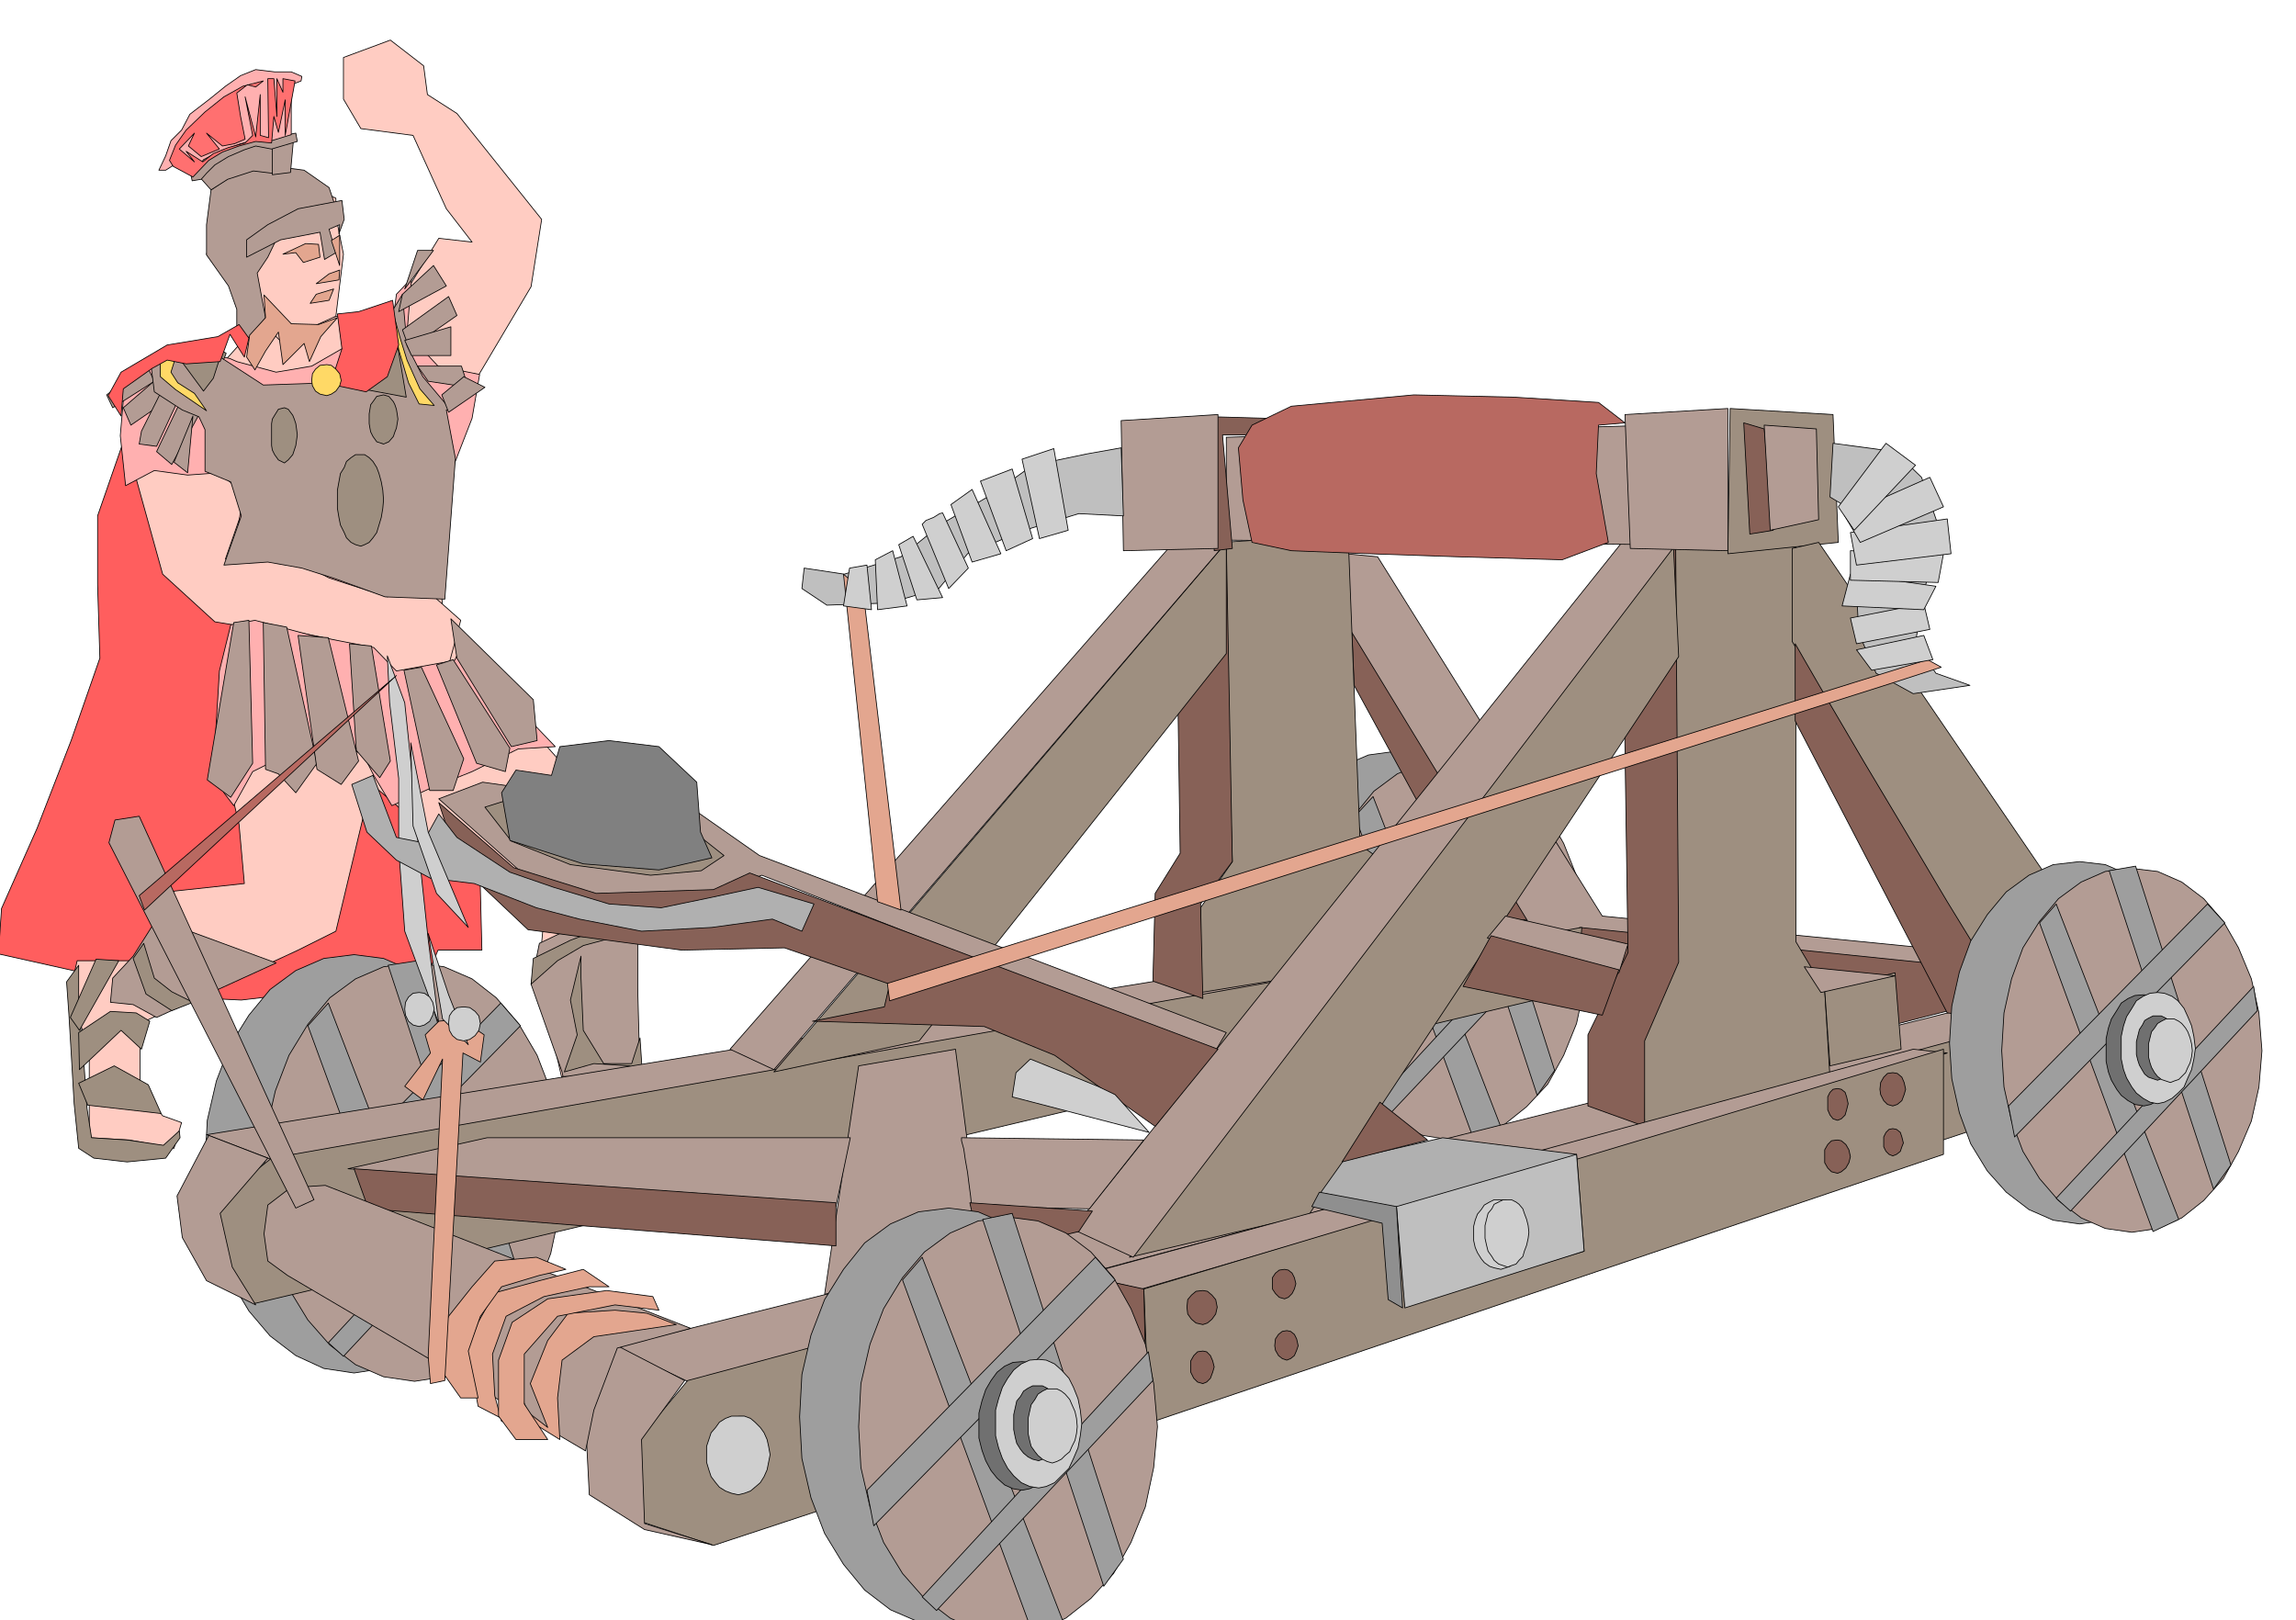 <svg xmlns="http://www.w3.org/2000/svg" width="490.455" height="346.139" fill-rule="evenodd" stroke-linecap="round" preserveAspectRatio="none" viewBox="0 0 3035 2142"><style>.pen0{stroke:#000;stroke-width:1;stroke-linejoin:round}.brush1{fill:#ff5e5e}.brush2{fill:#ffccc2}.brush3{fill:#ffb0b0}.brush4{fill:#9e8f80}.brush5{fill:#b39c94}.brush7{fill:#ffd966}.brush8{fill:#e3a68f}.brush9{fill:#9e9e9e}.brush10{fill:#707070}.brush11{fill:#cfcfcf}.brush12{fill:#876157}.brush13{fill:#b0b0b0}.brush14{fill:#bfbfbf}.brush16{fill:#b86961}</style><path d="m163 584-34 98v90l3 98-38 109-45 116-47 106-4 60 103 23 48 30 170 8 127-15 120-20 13-31h58l-3-119-10-117-28-150-34-164-7-139-392 17z" class="pen0 brush1"/><path d="m576 628 9 179 34 63 161 181 58 88 5 331 39 62 87 44-9 25-73 10-88-30-23-33-25 14-35-48 30-74-34-150 9-98-106-49-181-156-79-58-18-122-58-87-11-166 269-15 39 89z" class="pen0 brush2"/><path d="m610 534 92-155 14-89-112-140-39-25-5-38-44-34-62 23v55l23 39 69 9 44 97 34 44-44-5-48 78-5 44-39 10-39-29-108 10-43 48-108 19-28 73 53 191 69 63 204 34 19 59 87-39 15-56-44-39-53 6-127-48h-87l25-72-39-94 43 59 58 19 108-23-5-64 24 64h78l20-94z" class="pen0 brush2"/><path d="m521 909-77 322-50 25-209 97v83l30 39 25 9-10 34-59-11-53-3v-112l-25-83 9-39h74l54-92 93-10-7-78-23-98 14-136 16-34 101 20 53 14 44 53zm-77-623 10 50-10 82-73 33-48-48-50-67 20-79 53-39 98 44v24z" class="pen0 brush2"/><path d="m166 642 38-20 44 6 42-3 23 20 6 23-6 43-14 32 55-3 40 3 41 21 77 25 72-17 3-127 9-20 28-72 10-58-55-11-41-44 6-72-20 21-6 47-38 11-28 14-40 23-47 8-52-14-9-4-9-2h-11l-10 1-11 1-8 2-5 1-2 1-58 6-27 45-4 47 7 66zm139 184-15 61-5 83 11 78 13 17 25-45 54-27 55-11 37 15 14 28 24 40 51-23 55-22 61-30 49-3-69-72-52-68-12 26-77 14-30-31-82-16-75-20-32 6z" class="pen0 brush3"/><path d="m230 475 46 50 23-58-17-10-52 18zm294-63-58 20-3 80 78 24-17-124z" class="pen0 brush4"/><path d="m193 481-52 41 8 17 55-35-11-23z" class="pen0 brush5"/><path d="m207 501-44 38 10 23 48-33-14-28z" class="pen0 brush5"/><path d="m213 518-26 52-3 17 23 3 27-58-21-14zm25 14-31 65 20 17 35-64-24-18z" class="pen0 brush5"/><path d="m255 550-25 61 18 14 7-75z" class="pen0 brush5"/><path d="m518 412 14-23 6 68 21 41 37 44h-6l12 64-14 186-79-3-66-24-44-14-45-8-58 4 23-65-14-45-34-14v-55l-8-17-22-9-37-24-5-40 39-3 31 42 13-17 9-28 57 37 89-3 57 11 43 8-19-113zm17-30 17-51h21l-38 51z" class="pen0 brush5"/><path d="m532 389 41-38 17 27-63 34 5-23zm0 47 61-44 11 25-63 44-9-25z" class="pen0 brush5"/><path d="m535 450 61-18v38h-52l-9-20zm17 34h58l9 28-53-8-14-20z" class="pen0 brush5"/><path d="m584 522 29-24 28 14-48 33-9-23zm12 296 109 107 5 54-34 8-72-117-8-52zm-58 236 17 32-28 37 11-69zm-89-764-81 21-14 29-14 21 11 59-21 27-17-11v-27l-11-31-29-41v-40l6-46 34-23 35-10 54 7 33 23 14 42z" class="pen0 brush5"/><path d="m452 265-58 11-40 21-28 20v23l45-23 52-10 6 36 15-9-9-31 14-6-1 12 7-19-3-25zm-92-36-25-3-34 11-22 14-17-19 22-23 29-16 27-4 20 1v39zm0 2 24-3 4-44-28 5v42z" class="pen0 brush5"/><path d="m393 187-34 10-21-4-15 5-21 9-18 11-11 11-7 8-12 2-2-10 17-20 22-14 25-6 22-8 21 1 32-6 2 11z" class="pen0 brush5"/><path d="M385 178v-66l13-5 1-6-14-6h-22l-25-3-20 8-20 14-21 17-26 20-11 21-14 14-7 20-9 19h9l11-7 24 14 15-21 21-11 28-10 23-6 18 2 26-8z" class="pen0 brush3"/><path d="m390 107-16-3v18l-8-18v50l-4-50h-8l1 78-11-3v-54l-6 56-14-53 10 51-10 10-22 6-20 8-14 11-22-14 11 14-20-17 20-21-8 17 17 14 24-10-17-21 21 17 16-3 14-6-6-30-5-31 14-11 11 3 10-8-27 7-25 14-25 20-25 24-14 20-8 20 5 8 26 14 21-22 18-11 22-8 22-6 21 2 3-35 6 21 9-43v47l13-72z" class="pen0" style="fill:#ff7070"/><path d="M212 476v22l20 17 41 28-16-23-22-14-9-14 6-19-20 3zm307-65 10 36 9 29 17 38 19 22-20-2-14-28-13-44-8-51z" class="pen0 brush7"/><path d="m291 478-45 3-25-5-20 11-38 27-3 36-17-27 17-31 61-36 67-11 28-16 13 18-6 25-19-30-13 36zm149 20 12-37-6-46 28-3 45-15 8 59-15 42-28 20-52-11 8-9z" class="pen0 brush1"/><path d="m843 1464-41-3-31 25-17-14-11-55-41-116 11-54 44-21 34-42 24-27 31-3-3 68v85l3 116-3 41zm-636-119-31-17-30-3 3-32 27-29 31-49 158 58-158 72z" class="pen0 brush5"/><path d="m849 1447-26-10-38 3-42 7v-24h45l27-3 37 6-3 21zm-144-180 49-24 44-17 45-11 17 14-37 7-52 14-34 20-35 31 3-34zm-478 69-34-22-17-47 14-20 14 46 23 18 28 14-28 11z" class="pen0 brush4"/><path d="m846 1372-11 34h-37l-27-44-3-69v-29l-14 58 9 46-17 49 39-11 47 3 17 8-3-45zm122 206-20 20-27 3h-48l-57-17-36-25-29-16-32-36-7 33 40 32 35 17 40 18 47 10 36 1 41-11 20-14-3-15z" class="pen0 brush4"/><path d="m880 1606 5-30 28-12 35-3-44-19-39 8-13 17-12 31 40 8zm-100-34 19-41 35-17 39-2-21-28-53 6-30 28-18-6-10-56-15 30 9 56 45 30zm-543-77-21 19-48-7-47-3-6-39-5-73-6-60v-56l-16 22 3 42 3 50 4 69 6 59 20 13 44 5 51-5 19-27-1-9z" class="pen0 brush4"/><path d="m116 1461 97 11-17-38-45-25-47 23 12 29zm-12-96 42-28 34 2 18 11-11 37-27-25-55 52-1-49zm1-3 52-92-30-2-34 77 12 17z" class="pen0 brush4"/><path d="m421 429-36-1-36-38 2 30-21 23-4 29 11 17 14-25 17-25 6 43 28-28 7 24 15-33 22-25-25 9zm20-47-23 7-8 12 25-4 6-15zm8-25-14 5-17 13 30-5 1-13zm-26-17-2-17-17-1-30 14 17-2 10 13 22-7zm26-29-11 7 11 33v-40z" class="pen0 brush8"/><path d="m468 1262-40 5-37 16-34 25-28 34-25 40-18 47-12 52-3 56 3 55 12 52 18 47 25 42 28 33 34 26 37 17 40 6 39-6 37-17 33-26 30-33 24-42 19-47 11-52 5-55-5-56-11-52-19-47-24-40-30-34-33-25-37-16-39-5z" class="pen0 brush9"/><path d="m548 1273-41 5-37 16-34 25-29 35-25 41-18 47-12 52-3 56 3 55 12 52 18 47 25 41 29 33 34 26 37 16 41 6 39-6 37-16 32-26 30-33 24-41 18-47 11-52 5-55-5-56-11-52-18-47-24-41-30-35-32-25-37-16-39-5z" class="pen0 brush5"/><path d="m513 1276 160 485 26-36-147-455-39 6zm-79 50 185 481-40 18-172-469 27-30z" class="pen0 brush9"/><path d="m688 1356-319 325-9-47 302-308 26 30zm44 97-298 322 20 18 284-304-6-36z" class="pen0 brush9"/><path d="m565 1465-12 1-11 5-9 7-8 11-7 12-5 15-4 16v34l4 16 5 14 7 13 8 9 9 9 11 5 12 2 10-2 11-5 9-9 9-9 6-13 6-14 3-16 2-16-2-18-3-16-6-15-6-12-9-11-9-7-11-5-10-1z" class="pen0 brush10"/><path d="m587 1462-12 1-10 5-10 7-8 11-8 12-5 15-4 16v34l4 16 5 14 8 13 8 9 10 9 10 5 12 2 10-2 11-5 9-9 10-9 6-13 6-14 3-16 2-16-2-18-3-16-6-15-6-12-10-11-9-7-11-5-10-1z" class="pen0 brush11"/><path d="M587 1497h-8l-6 3-6 4-4 7-5 6-2 9-2 9v21l2 9 2 8 5 7 4 5 6 5 6 3 8 2 5-2 6-3 5-5 6-5 3-7 4-8 2-9 1-9-1-12-2-9-4-9-3-6-6-7-5-4-6-3h-5z" class="pen0 brush10"/><path d="M605 1501h-7l-6 3-6 4-3 7-5 6-2 9-2 9v20l2 9 2 8 5 7 3 5 6 5 6 3 7 2 6-2 6-3 5-5 6-5 3-7 4-8 2-9 1-9-1-11-2-9-4-9-3-6-6-7-5-4-6-3h-6z" class="pen0 brush11"/><path d="m1846 993-37 5-33 14-30 23-26 32-22 37-16 44-11 47-3 52 3 49 11 47 16 42 22 38 26 30 30 24 33 15 37 6 36-6 34-15 30-24 27-30 21-38 17-42 11-47 4-49-4-52-11-47-17-44-21-37-27-32-30-23-34-14-36-5z" class="pen0 brush9"/><path d="m1918 1004-37 5-34 14-31 23-26 32-22 37-16 43-11 47-3 51 3 50 11 47 16 42 22 38 26 30 31 24 34 14 37 6 36-6 34-14 30-24 28-30 21-38 17-42 10-47 5-50-5-51-10-47-17-43-21-37-28-32-30-23-34-14-36-5z" class="pen0 brush5"/><path d="m1887 1007 145 441 23-33-132-414-36 6zm-72 46 169 437-36 16-157-427 24-26z" class="pen0 brush9"/><path d="m2048 1079-291 297-8-42 274-281 25 26zm39 88-272 294 17 17 261-277-6-34z" class="pen0 brush9"/><path d="m1934 1179-12 1-9 4-9 7-7 10-7 11-5 13-3 15v30l3 15 5 12 7 12 7 9 9 7 9 5 12 2 9-2 10-5 9-7 8-9 5-12 5-12 3-15 2-14-2-16-3-15-5-13-5-11-8-10-9-7-10-4-9-1z" class="pen0 brush10"/><path d="m1955 1176-11 1-9 4-9 7-7 10-7 11-5 13-3 15v31l3 15 5 13 7 12 7 9 9 7 9 5 11 2 9-2 10-5 9-7 8-9 6-12 5-13 3-15 2-15-2-16-3-15-5-13-6-11-8-10-9-7-10-4-9-1z" class="pen0 brush11"/><path d="M1954 1209h-6l-6 3-6 3-3 6-5 6-2 8-2 8v18l2 9 2 7 5 7 3 5 6 5 6 2 6 2 5-2 5-2 5-5 5-5 3-7 4-7 2-9 1-8-1-10-2-8-4-8-3-6-5-6-5-3-5-3h-5z" class="pen0 brush10"/><path d="M1973 1212h-7l-6 3-6 4-4 6-5 6-2 8-2 8v17l2 9 2 7 5 7 4 5 6 5 6 2 7 2 5-2 5-2 5-5 5-5 3-7 3-7 2-9 1-8-1-9-2-8-3-8-3-6-5-6-5-4-5-3h-5zM580 1353l-45-122-8-109v-93l-12-100-3-62 23 62 8 77 11 123 12 113 14 111z" class="pen0 brush11"/><path d="m1787 832 234 383-58 8-173-317-3-74z" class="pen0 brush12"/><path d="M2049 1237 362 1534l-89-34 1743-282h-7l10-1-237-389-3-96 42 4 297 475 659 65 14-3 64 11 13 2-2 1 39 6-1992 535-100-47 1925-483-620-67-69 6z" class="pen0 brush5"/><path d="m2088 1226-4 78 426 49 233-60-655-67z" class="pen0 brush12"/><path d="M2901 1290 909 1825l-65 78 5 109 94 31 1989-656 19-48-11-35-39-14zm-810-64L359 1531l-75 59 7 88 46 45 1747-414 7-83z" class="pen0 brush4"/><path d="m2419 1425-7-116-38-64V709l-159 8 1 558-45 104 3 107 245-61z" class="pen0 brush4"/><path d="M2174 1489v-113l45-104-4-555h-71l8 542-53 109v94l75 27z" class="pen0 brush12"/><path d="m1587 1312 278-45-11-110-56-40-16-411-166 11 13 422-42 61v112z" class="pen0 brush4"/><path d="m1590 1320-3-125 42-56-8-422-67-3 6 414-33 53-3 116 66 23z" class="pen0 brush12"/><path d="m2219 868-489 738-237 56 719-942 7 148z" class="pen0 brush4"/><path d="m2215 720-71-3-726 908 80 37 717-942z" class="pen0 brush5"/><path d="m1621 717-598 700 192-41 406-512V717z" class="pen0 brush4"/><path d="m1023 1414-58-27 589-673 67 3-598 697zm240-27-128 22-45 302 208-52-35-272z" class="pen0 brush5"/><path d="M644 1504h480l-19 91-645-50 184-41zm627 0 241 3-72 91-155-3-1-4-1-10-2-15-2-16-3-17-2-14-3-11v-4z" class="pen0 brush5"/><path d="m468 1545 19 53 618 49v-57l-637-45zm814 45 162 11-18 27-50 12h-83l-11-50z" class="pen0 brush12"/><path d="m2419 1409-7-100 93-23 8 101-94 22z" class="pen0 brush4"/><path d="m2505 1290-120-12 22 34 98-22zm-353-42-162-37-24 29 174 46 12-38z" class="pen0 brush5"/><path d="m1971 1237-37 67 184 38 22-60-169-45z" class="pen0 brush12"/><path d="m2529 1387-1100 299 80 18 1065-312-45-5z" class="pen0 brush5"/><path d="m1512 1704 7 177 1050-355v-139l-1057 317z" class="pen0 brush4"/><path d="m1516 1886-4-182-83-18 11 187 76 13z" class="pen0 brush12"/><path d="m1744 1579 102 19 11 128 237-72-10-128-177-22-131 30-32 45z" class="pen0 brush13"/><path d="m1846 1595 238-69 10 128-237 75-11-134z" class="pen0 brush14"/><path d="m1854 1729-8-134-102-19-10 19 93 22 8 101 19 11z" class="pen0" style="fill:#8f8f8f"/><path d="m1621 1365-617-234-80-56-286-41-58 22 144 128 222-3 61-24 598 235 16-27z" class="pen0 brush5"/><path d="m1610 1387-619-233-48 22-155 5-109-34-99-86 27 82 91 86 203 27 136-3 139 48-7 30-95 19 227 7 93 38 133 94 83-102z" class="pen0 brush12"/><path d="m641 1067 35-11 233 37 48 38-30 20-67 6-106-14-78-31-35-45z" class="pen0 brush4"/><path d="m1621 714 569 6V562l-569 16v136z" class="pen0 brush5"/><path d="M1616 575h178l-12-19-177-5v177l24-3-13-150z" class="pen0 brush12"/><path d="m1610 548-128 8 3 172 125-3V548zm538 0 7 177 129 3V540l-136 8z" class="pen0 brush5"/><path d="m2287 540 136 8 7 169-146 15 3-192z" class="pen0 brush4"/><path d="m2313 706-8-147 27 8 12 134-31 5z" class="pen0 brush12"/><path d="m2332 562 69 5 3 120-64 14-8-139z" class="pen0 brush5"/><path d="m1485 682-59-3-72 22-75 31-38 46-65 19-83 3-33-22 3-27 53 8 75-23 53-43 68-40 53-38 72-15 45-8 3 90z" class="pen0 brush14"/><path d="m2126 717-16-91 3-64 35-3-35-27-112-7-132-3-162 15-52 25-18 30 6 69 12 56 52 11 102 4 117 4 139 4 61-23z" class="pen0 brush16"/><path d="m2369 848 297 502 144-38-406-595-35 8v123z" class="pen0 brush4"/><path d="m2674 1350-100-11-201-386V851l12 21 33 57 47 80 55 92 54 91 49 80 35 56 16 22z" class="pen0 brush12"/><path d="m2423 586 82 11 35 34 26 75-23 75-11 69 27 40 45 16-75 11-49-27-23-53-3-59 11-64-16-39-30-18 4-71z" class="pen0 brush14"/><path d="m1824 1457 63 50-113 29 50-79z" class="pen0 brush12"/><path d="m905 1825-57 78 4 111 89 28-89-20-73-46-5-97 42-100 89 46zm-551-294-63 73 16 71 31 50-65-32-32-57-7-55 42-80 78 30z" class="pen0 brush5"/><path d="m430 1567 483 189-97 26-31 82-11 54-394-232-26-19-5-36 5-38 30-23 46-3z" class="pen0 brush5"/><path d="m391 1597-247-483 8-30 32-5 231 507-24 11z" class="pen0 brush5"/><path d="m855 1736-42-4-62 4-27 36-23 57 23 58-26-20-21-50 13-42 26-35 43-20h57-61l-46 28-27 31-5 38 16 50-30 12-9-34-3-55 18-50 50-26 60-13h26l-34-23-58 15-59 16-22 39-16 42 11 42 5 27 31 16 27-3 50 31-3-55 6-50 42-31 55-8 54-8-39-15z" class="pen0 brush8"/><path d="m871 1732-58-7-76 15-44 50v66l31 47h-42l-23-31v-74l18-50 47-31 78-11 61 8 8 18z" class="pen0 brush8"/><path d="m748 1678-39-16-55 5-30 34-31 39-16 42 8 32 24 34h23l-13-62 16-46 28-39 50-15 35-8z" class="pen0 brush8"/><path d="m588 1825 24-433 23 12 5-36-31-21-29 3-18 18 7 24-34 44 24 18 26-54-19 393 3 36 19-4z" class="pen0 brush8"/><path d="m805 1195-73-22-58-20-70-46-24-31-21 38-35-7-31-82-28 12 20 63 39 37 45 24 58 7 82 32 57 15 82 16 93-5 80-11 39 16 16-36-74-22-65 14-63 13-69-5z" class="pen0 brush13"/><path d="m566 1234 27 81 26 66-34-34-19-113zm-23-252 23 118 53 126-42-45-31-89-3-110zm11 330-8 1-6 5-4 7-1 9 1 8 4 8 6 5 8 2 7-2 7-5 4-8 2-8-2-9-4-7-7-5-7-1z" class="pen0 brush11"/><path d="m613 1331-9 1-6 5-4 6-1 10 1 9 4 7 6 5 9 2 8-2 7-5 5-7 2-9-2-10-5-6-7-5-8-1z" class="pen0 brush11"/><path d="m1173 1300 1375-428 18 10-65 21-1325 420-3-23zm-58-541 45 433 31 11-50-421-26-23z" class="pen0 brush8"/><path d="m1123 751-8 50 37 5-6-59-23 4zm34-11 3 66 39-5-19-73-23 12zm31-20 24 73 34-3-39-81-19 11zm31-27 35 85 26-27-34-73-4 1-8 5-10 4-5 5zm38-26 28 76 38-11-38-85-28 20zm39-31 34 92 35-16-27-92-42 16zm55-29 23 105 38-11-19-108-42 14zm1123 279 81-14-12-32-89 19 20 27zm-28-69 8 34 97-19-8-34-97 19z" class="pen0 brush11"/><path d="m2435 801 108 5 16-31-113-16-11 42z" class="pen0 brush11"/><path d="M2446 728v39l116 3 7-38-123-4z" class="pen0 brush11"/><path d="m2446 704 8 43 125-15-5-46-128 18z" class="pen0 brush11"/><path d="m2438 681 21 36 110-47-18-39-113 50z" class="pen0 brush11"/><path d="m2451 701 81-86-39-29-63 84 21 31zm-467 885h-9l-6 3-7 4-4 6-5 6-3 8-2 8v19l2 9 3 7 5 8 4 5 7 5 6 2 9 2 6-2 6-2 5-5 6-5 4-8 4-7 2-9 1-9-1-10-2-8-4-8-4-6-6-6-5-4-6-3h-6z" class="pen0 brush11"/><path d="M1993 1586h-6l-6 3-6 3-3 6-5 6-2 8-2 8v17l2 9 2 8 5 7 3 5 6 5 6 2 6 2 5-2 6-2 4-5 5-5 2-7 3-8 2-9 1-8-1-9-2-8-3-8-2-6-5-6-4-3-6-3h-5zm-542-150-89-36-19 18-5 32 27 7 154 40-45-50-23-11zm-475 436h-9l-8 3-8 5-5 7-6 7-3 9-3 9v21l3 10 3 9 6 8 5 6 8 5 8 3 9 2 8-2 8-3 6-5 7-6 5-8 4-9 2-10 2-10-2-11-2-9-4-9-5-7-7-7-6-5-8-3h-8z" class="pen0 brush11"/><path d="m1590 1706-9 1-6 5-5 6-1 10 1 9 5 7 6 5 9 2 6-2 6-5 5-7 2-9-2-10-5-6-6-5-6-1zm0 80-7 1-5 5-4 7v15l4 8 5 5 7 2 5-2 5-5 3-8 2-7-2-8-3-7-5-5-5-1zm108-108-7 1-5 4-4 6v15l4 6 5 5 7 2 5-2 5-5 3-6 2-7-2-8-3-6-5-4-5-1zm3 81-6 1-5 4-4 6-1 9 1 6 4 7 5 4 6 2 5-2 5-4 3-7 2-6-2-9-3-6-5-4-5-1zm801-341-7 1-5 5-4 7-1 9 1 7 4 8 5 5 7 2 6-2 6-5 3-8 2-7-2-9-3-7-6-5-6-1zm0 74-5 1-4 4-3 6v13l3 6 4 4 5 2 5-2 5-4 2-6 2-5-2-8-2-6-5-4-5-1zm-73-53-6 1-4 4-3 6v17l3 7 4 5 6 2 5-2 5-5 2-7 2-8-2-9-2-6-5-4-5-1zm0 68-8 1-5 5-4 7v17l4 7 5 5 8 2 5-2 6-5 4-7 2-8-2-9-4-7-6-5-5-1z" class="pen0 brush12"/><path d="m674 1111-11-63 19-30 47 7 11-38 65-8 66 8 50 47 5 66 15 34-70 16-100-8-97-31z" class="pen0" style="fill:gray"/><path d="m2749 1139-35 4-32 14-30 22-25 30-22 35-15 41-10 45-3 49 3 47 10 45 15 41 22 36 25 28 30 23 32 14 35 5 34-5 32-14 29-23 26-28 20-36 17-41 10-45 4-47-4-49-10-45-17-41-20-35-26-30-29-22-32-14-34-4z" class="pen0 brush9"/><path d="m2818 1148-35 4-32 14-30 22-25 30-22 35-15 41-10 45-3 50 3 48 10 45 15 40 22 36 25 29 30 23 32 14 35 5 34-5 32-14 29-23 26-29 20-36 17-40 10-45 4-48-4-50-10-45-17-41-20-35-26-30-29-22-32-14-34-4z" class="pen0 brush5"/><path d="m2788 1151 138 421 23-32-126-395-35 6zm-70 44 162 417-34 16-150-408 22-25z" class="pen0 brush9"/><path d="m2941 1220-278 283-8-41 263-267 23 25zm38 84-261 280 19 17 247-265-5-32z" class="pen0 brush9"/><path d="m2834 1315-12 1-9 4-9 6-6 10-7 11-4 12-3 14v30l3 14 4 11 7 12 6 8 9 7 9 5 12 2 9-2 9-5 8-7 7-8 5-12 5-11 3-14 2-14-2-16-3-14-5-12-5-11-7-10-8-6-9-4-9-1z" class="pen0 brush10"/><path d="m2852 1312-10 1-9 4-9 6-6 10-7 11-4 12-3 14v30l3 14 4 11 7 12 6 8 9 7 9 5 10 2 9-2 10-5 8-7 8-8 5-12 5-11 3-14 2-14-2-16-3-14-5-12-5-11-8-10-8-6-10-4-9-1z" class="pen0 brush11"/><path d="M2852 1343h-6l-6 3-5 3-3 6-4 6-2 8-2 8v17l2 8 2 6 4 7 3 5 5 4 6 2 6 2 5-2 6-2 4-4 5-5 2-7 3-6 2-8 1-8-1-9-2-8-3-8-2-6-5-6-4-3-6-3h-5z" class="pen0 brush10"/><path d="M2869 1347h-6l-6 3-5 3-4 6-4 5-2 8-2 8v17l2 8 2 6 4 7 4 5 5 4 6 2 6 2 5-2 6-2 4-4 5-5 3-7 3-6 2-8 1-8-1-9-2-8-3-8-3-5-5-6-4-3-6-3h-5z" class="pen0 brush11"/><path d="m1254 1597-40 5-37 16-34 25-28 35-25 40-18 47-12 52-3 56 3 55 12 52 18 47 25 41 28 34 34 26 37 16 40 6 39-6 37-16 33-26 30-34 24-41 19-47 11-52 5-55-5-56-11-52-19-47-24-40-30-35-33-25-37-16-39-5z" class="pen0 brush9"/><path d="m1334 1609-41 5-37 16-34 25-29 34-25 41-18 47-12 52-3 57 3 54 12 52 18 47 25 41 29 33 34 26 37 17 41 6 38-6 37-17 33-26 30-33 23-41 19-47 11-52 5-54-5-57-11-52-19-47-23-41-30-34-33-25-37-16-38-5z" class="pen0 brush5"/><path d="m1299 1612 160 485 26-36-147-457-39 8zm-80 50 186 481-40 16-172-467 26-30z" class="pen0 brush9"/><path d="m1474 1692-319 325-9-47 302-308 26 30zm44 95-299 324 19 18 286-304-6-38z" class="pen0 brush9"/><path d="m1351 1800-12 1-11 5-10 8-8 11-7 12-5 15-4 16v33l4 16 5 14 7 13 8 10 10 9 11 5 12 2 10-2 11-5 9-9 9-10 6-13 6-14 3-16 2-15-2-18-3-16-6-15-6-12-9-11-9-8-11-5-10-1z" class="pen0 brush10"/><path d="m1373 1797-12 1-11 5-10 8-8 11-7 12-5 15-4 15v34l4 16 5 14 7 13 8 10 10 9 11 5 12 2 10-2 11-5 9-9 10-10 6-13 6-14 3-16 2-16-2-18-3-15-6-15-6-12-10-11-9-8-11-5-10-1z" class="pen0 brush11"/><path d="M1373 1832h-8l-6 3-6 4-4 7-5 6-2 9-2 9v20l2 10 2 8 5 8 4 5 6 5 6 3 8 2 5-2 6-3 5-5 6-5 3-8 4-8 2-10 1-9-1-11-2-9-4-9-3-6-6-7-5-4-6-3h-5z" class="pen0 brush10"/><path d="M1391 1836h-7l-6 3-6 4-4 7-5 7-2 9-2 9v20l2 9 2 8 5 7 4 5 6 5 6 3 7 2 6-2 6-3 5-5 6-5 3-7 4-8 2-9 1-9-1-11-2-9-4-9-3-7-6-7-5-4-6-3h-6z" class="pen0 brush11"/><path d="m309 823-35 208 31 23 29-45-5-189-20 3zm39 0 3 194 17 6 23 25 28-39-40-180-31-6z" class="pen0 brush5"/><path d="m394 840 25 177 32 20 23-31-40-163-40-3zm68 11 9 141 31 36 14-22-25-152-29-3zm72 35 34 159h31l14-42-56-121-23 4zm43-7 53 130 38 11 6-31-75-117-22 7z" class="pen0 brush5"/><path d="M477 601h-7l-6 4-6 5-3 8-5 8-2 11-2 11v24l2 12 2 10 5 10 3 7 6 6 6 3 7 2 5-2 6-3 5-6 5-7 3-10 3-10 2-12 1-11-1-13-2-11-3-11-3-8-5-8-5-5-6-4h-5zm30-79-9 2-5 7-3 4-1 6-1 6v13l1 6 1 5 3 6 5 7 9 3 7-3 6-7 2-6 2-5 1-6 1-6-1-7-1-6-2-6-2-4-6-7-7-2zm-131 17-8 2-5 8-3 5-1 6v29l1 6 3 6 5 7 8 4 5-4 6-7 2-6 2-6 1-7 1-7-1-8-1-7-2-6-2-5-6-8-5-2z" class="pen0 brush4"/><path d="m432 482-9 1-6 5-4 6-1 9 1 7 4 7 6 4 9 2 6-2 6-4 5-7 2-7-2-9-5-6-6-5-6-1z" class="pen0 brush7"/><path d="m524 893-340 291 7 19 333-310z" class="pen0 brush16"/></svg>
